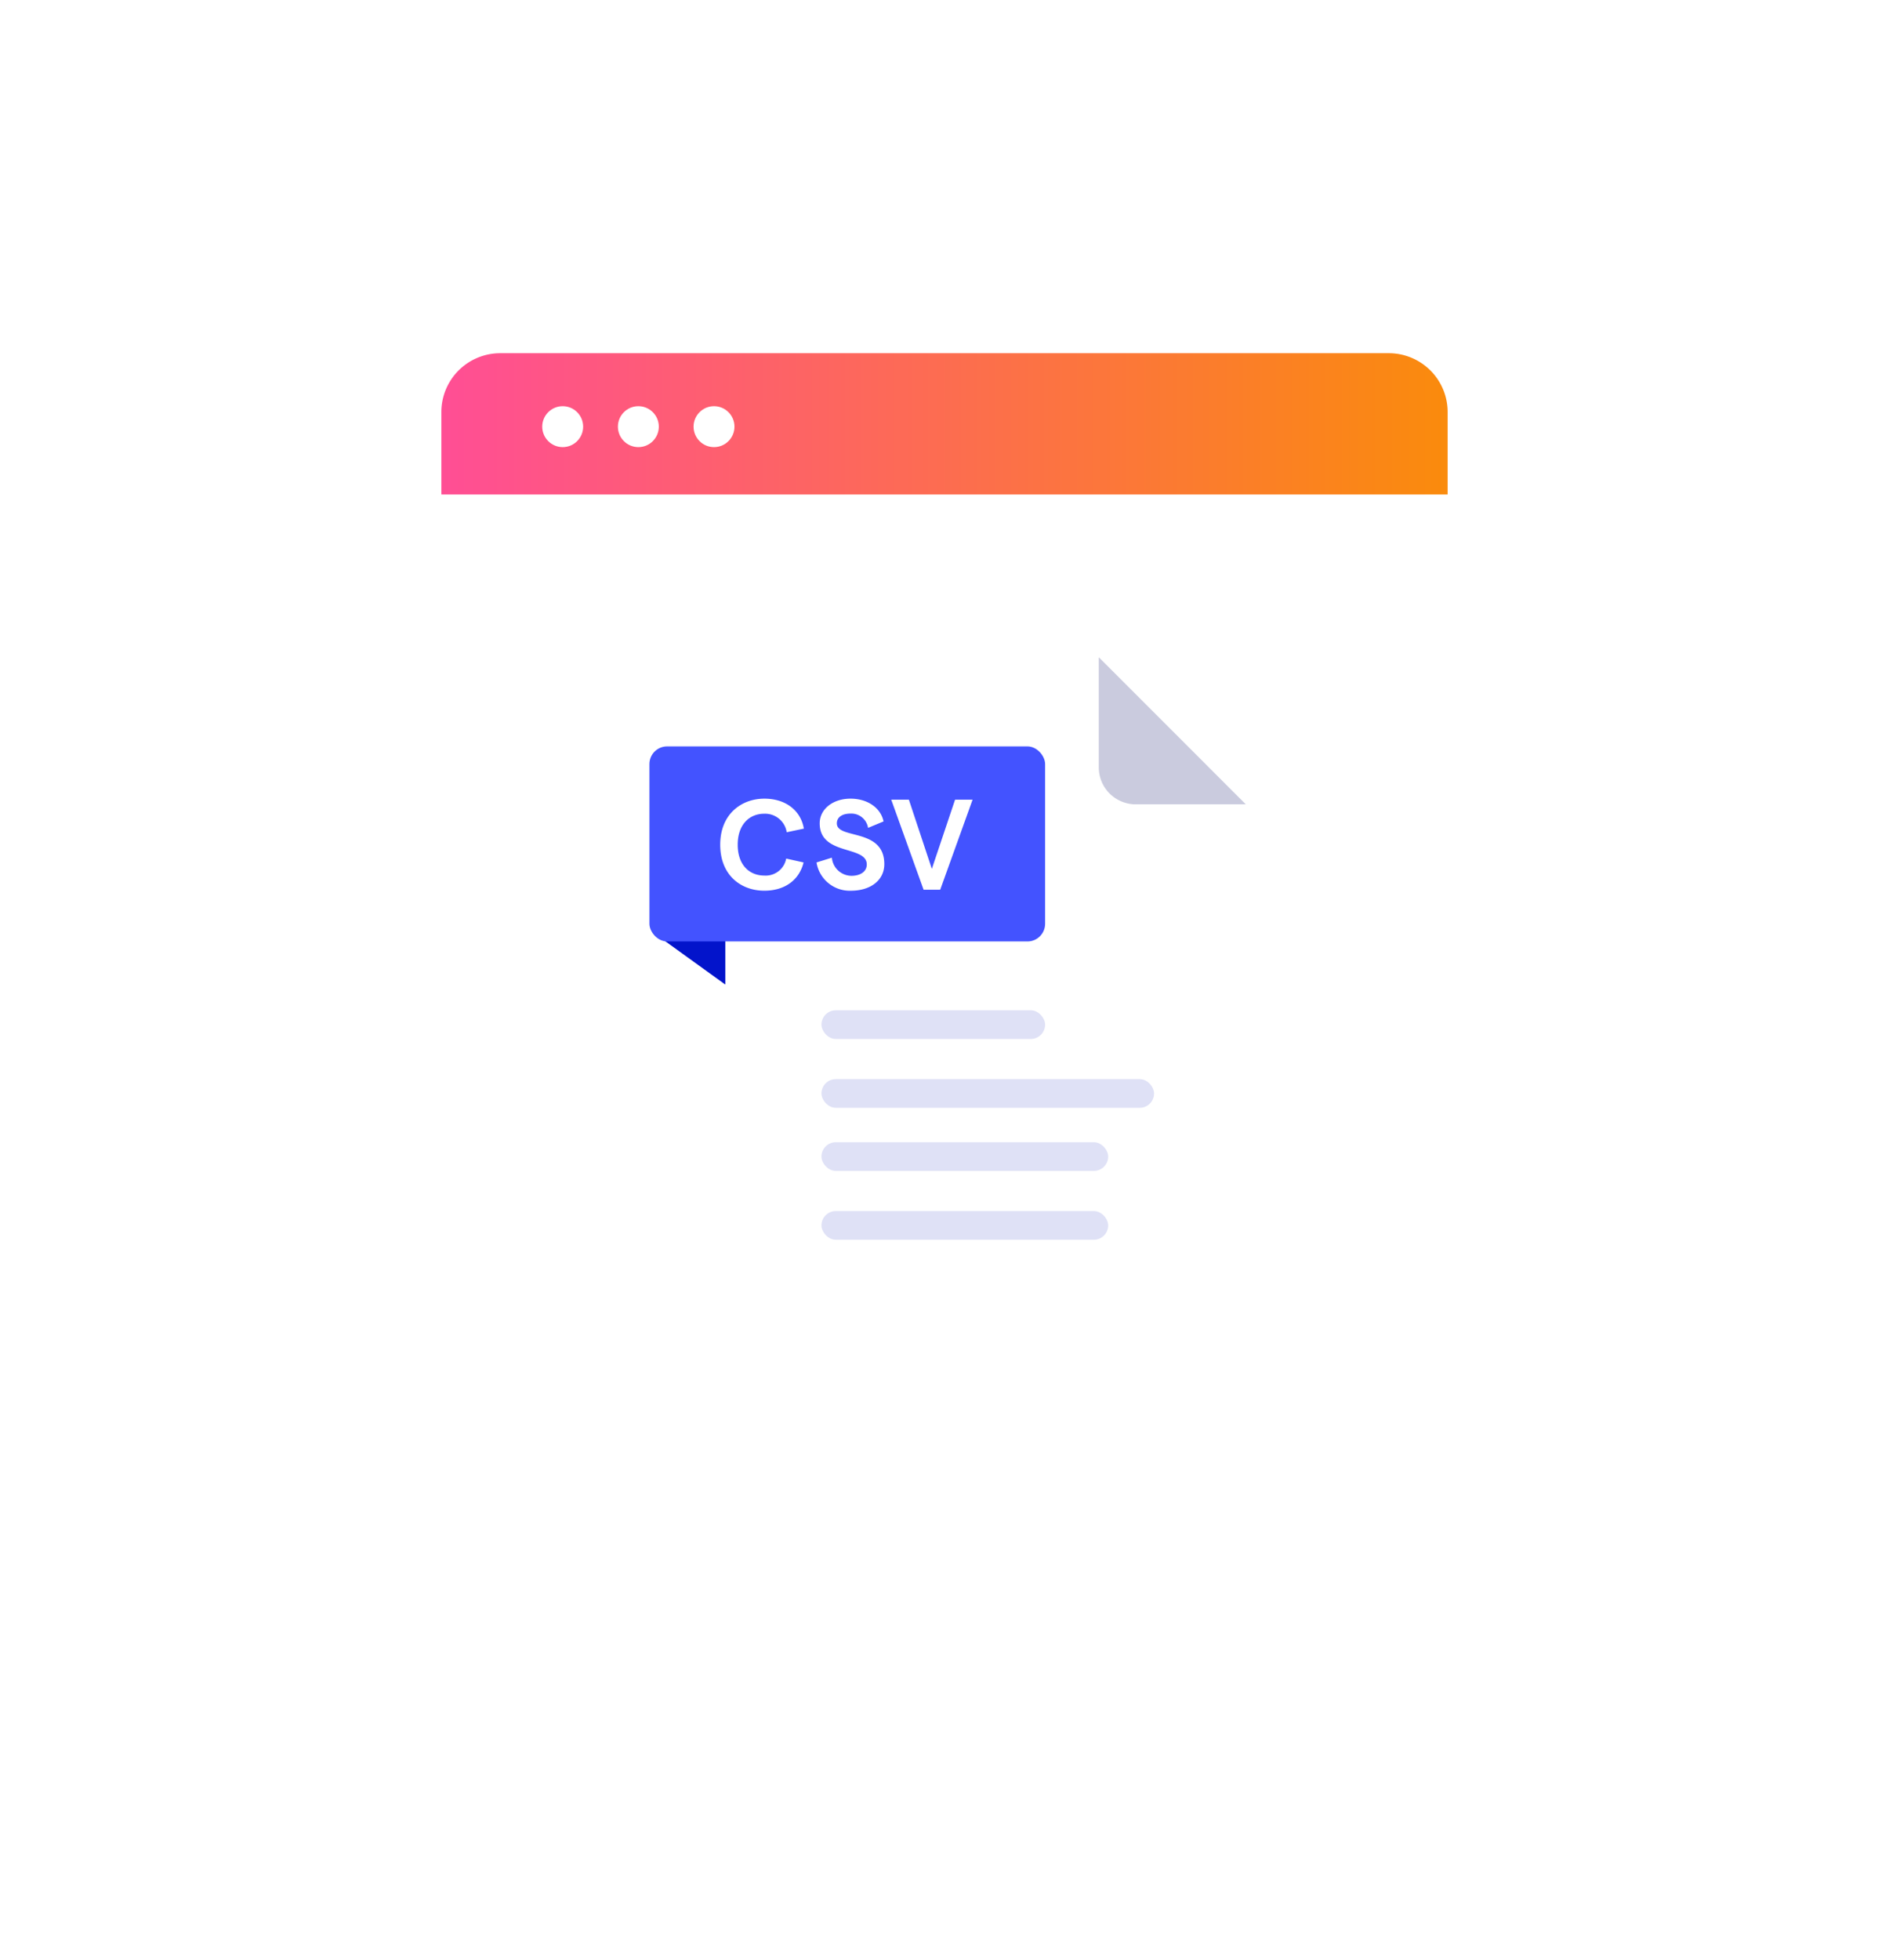 <svg xmlns="http://www.w3.org/2000/svg" xmlns:xlink="http://www.w3.org/1999/xlink" width="321" height="333" viewBox="0 0 321 333">
  <defs>
    <filter id="Rectangle_1541" x="0" y="0" width="321" height="333" filterUnits="userSpaceOnUse">
      <feOffset dy="15" input="SourceAlpha"/>
      <feGaussianBlur stdDeviation="25" result="blur"/>
      <feFlood flood-color="#6465af" flood-opacity="0.149"/>
      <feComposite operator="in" in2="blur"/>
      <feComposite in="SourceGraphic"/>
    </filter>
    <linearGradient id="linear-gradient" y1="0.611" x2="1" y2="0.611" gradientUnits="objectBoundingBox">
      <stop offset="0" stop-color="#ff4e95"/>
      <stop offset="1" stop-color="#fa8b0c"/>
    </linearGradient>
    <filter id="Path_4427" x="78.215" y="70.646" width="178.487" height="201.967" filterUnits="userSpaceOnUse">
      <feOffset dy="4" input="SourceAlpha"/>
      <feGaussianBlur stdDeviation="15" result="blur-2"/>
      <feFlood flood-color="#8a7eac" flood-opacity="0.2"/>
      <feComposite operator="in" in2="blur-2"/>
      <feComposite in="SourceGraphic"/>
    </filter>
  </defs>
  <g id="Group_4356" data-name="Group 4356" transform="translate(75 60)">
    <g id="Group_4355" data-name="Group 4355">
      <g transform="matrix(1, 0, 0, 1, -75, -60)" filter="url(#Rectangle_1541)">
        <rect id="Rectangle_1541-2" data-name="Rectangle 1541" width="171" height="183" rx="10" transform="translate(75 60)" fill="#fff"/>
      </g>
      <g id="Group_4354" data-name="Group 4354">
        <path id="Rectangle_1542" data-name="Rectangle 1542" d="M10,0H161a10,10,0,0,1,10,10V24a0,0,0,0,1,0,0H0a0,0,0,0,1,0,0V10A10,10,0,0,1,10,0Z" fill="url(#linear-gradient)"/>
        <g id="Group_2478" data-name="Group 2478" transform="translate(17.143 9)">
          <g id="Group_2477" data-name="Group 2477">
            <circle id="Ellipse_177" data-name="Ellipse 177" cx="3.476" cy="3.476" r="3.476" fill="#fff"/>
            <circle id="Ellipse_178" data-name="Ellipse 178" cx="3.476" cy="3.476" r="3.476" transform="translate(12.858)" fill="#fff"/>
            <circle id="Ellipse_179" data-name="Ellipse 179" cx="3.476" cy="3.476" r="3.476" transform="translate(25.715)" fill="#fff"/>
          </g>
        </g>
      </g>
    </g>
    <g id="Group_4353" data-name="Group 4353" transform="translate(35.358 51.646)">
      <g transform="matrix(1, 0, 0, 1, -110.36, -111.65)" filter="url(#Path_4427)">
        <path id="Path_4427-2" data-name="Path 4427" d="M733.487,360.984V440.8a7.162,7.162,0,0,1-7.162,7.162H652.162A7.162,7.162,0,0,1,645,440.8V343.162A7.162,7.162,0,0,1,652.162,336H708.5Z" transform="translate(-521.79 -224.35)" fill="#fff"/>
      </g>
      <path id="Path_4428" data-name="Path 4428" d="M730.984,360.984H712.277A6.278,6.278,0,0,1,706,354.707V336Z" transform="translate(-629.641 -336)" fill="#cacbde"/>
      <g id="Group_4349" data-name="Group 4349" transform="translate(29.234 59.969)">
        <rect id="Rectangle_14" data-name="Rectangle 14" width="56.519" height="4.872" rx="2.436" transform="translate(0 11.693)" fill="#dfe1f6"/>
        <rect id="Rectangle_18" data-name="Rectangle 18" width="38.004" height="4.872" rx="2.436" transform="translate(0 0)" fill="#dfe1f6"/>
        <rect id="Rectangle_15" data-name="Rectangle 15" width="48.723" height="4.872" rx="2.436" transform="translate(0 22.412)" fill="#dfe1f6"/>
        <rect id="Rectangle_20" data-name="Rectangle 20" width="48.723" height="4.872" rx="2.436" transform="translate(0 34.106)" fill="#dfe1f6"/>
      </g>
      <g id="Group_4351" data-name="Group 4351" transform="translate(0 15.144)">
        <path id="Path_4429" data-name="Path 4429" d="M-12411-4469.97l11.311,8.157v-8.337Z" transform="translate(12412.582 4502.267)" fill="#0314cb"/>
        <rect id="Rectangle_1539" data-name="Rectangle 1539" width="67.238" height="33.132" rx="3" transform="translate(0 0)" fill="#4353ff"/>
        <g id="Group_4350" data-name="Group 4350" transform="translate(12.029 8.879)">
          <path id="Path_4430" data-name="Path 4430" d="M426.624,330.573c0-5.176,3.58-7.819,7.505-7.819,3.624,0,6.19,2.009,6.708,5.089l-2.912.612a3.724,3.724,0,0,0-3.8-3.146c-2.545,0-4.529,1.835-4.529,5.264s1.963,5.241,4.529,5.241a3.537,3.537,0,0,0,3.71-2.883l2.954.655c-.733,2.992-3.192,4.8-6.664,4.8C430.139,338.392,426.624,335.749,426.624,330.573Z" transform="translate(-426.624 -322.754)" fill="#fff"/>
          <path id="Path_4431" data-name="Path 4431" d="M446.187,333.587l2.61-.809a3.372,3.372,0,0,0,3.321,3.079c1.575,0,2.61-.764,2.61-1.922,0-3.3-8-1.441-8-6.988,0-2.446,2.264-4.194,5.241-4.194,2.869,0,5.132,1.551,5.608,3.866l-2.631,1.092a2.879,2.879,0,0,0-2.977-2.424c-1.445,0-2.329.634-2.329,1.66,0,2.773,8.066.72,8.066,6.922,0,2.709-2.286,4.521-5.693,4.521A5.71,5.71,0,0,1,446.187,333.587Z" transform="translate(-429.822 -322.754)" fill="#fff"/>
          <path id="Path_4432" data-name="Path 4432" d="M461.318,322.964h3l3.9,11.753,3.947-11.753h2.976l-5.5,15.292h-2.825Z" transform="translate(-432.256 -322.791)" fill="#fff"/>
        </g>
      </g>
    </g>
  </g>
</svg>
